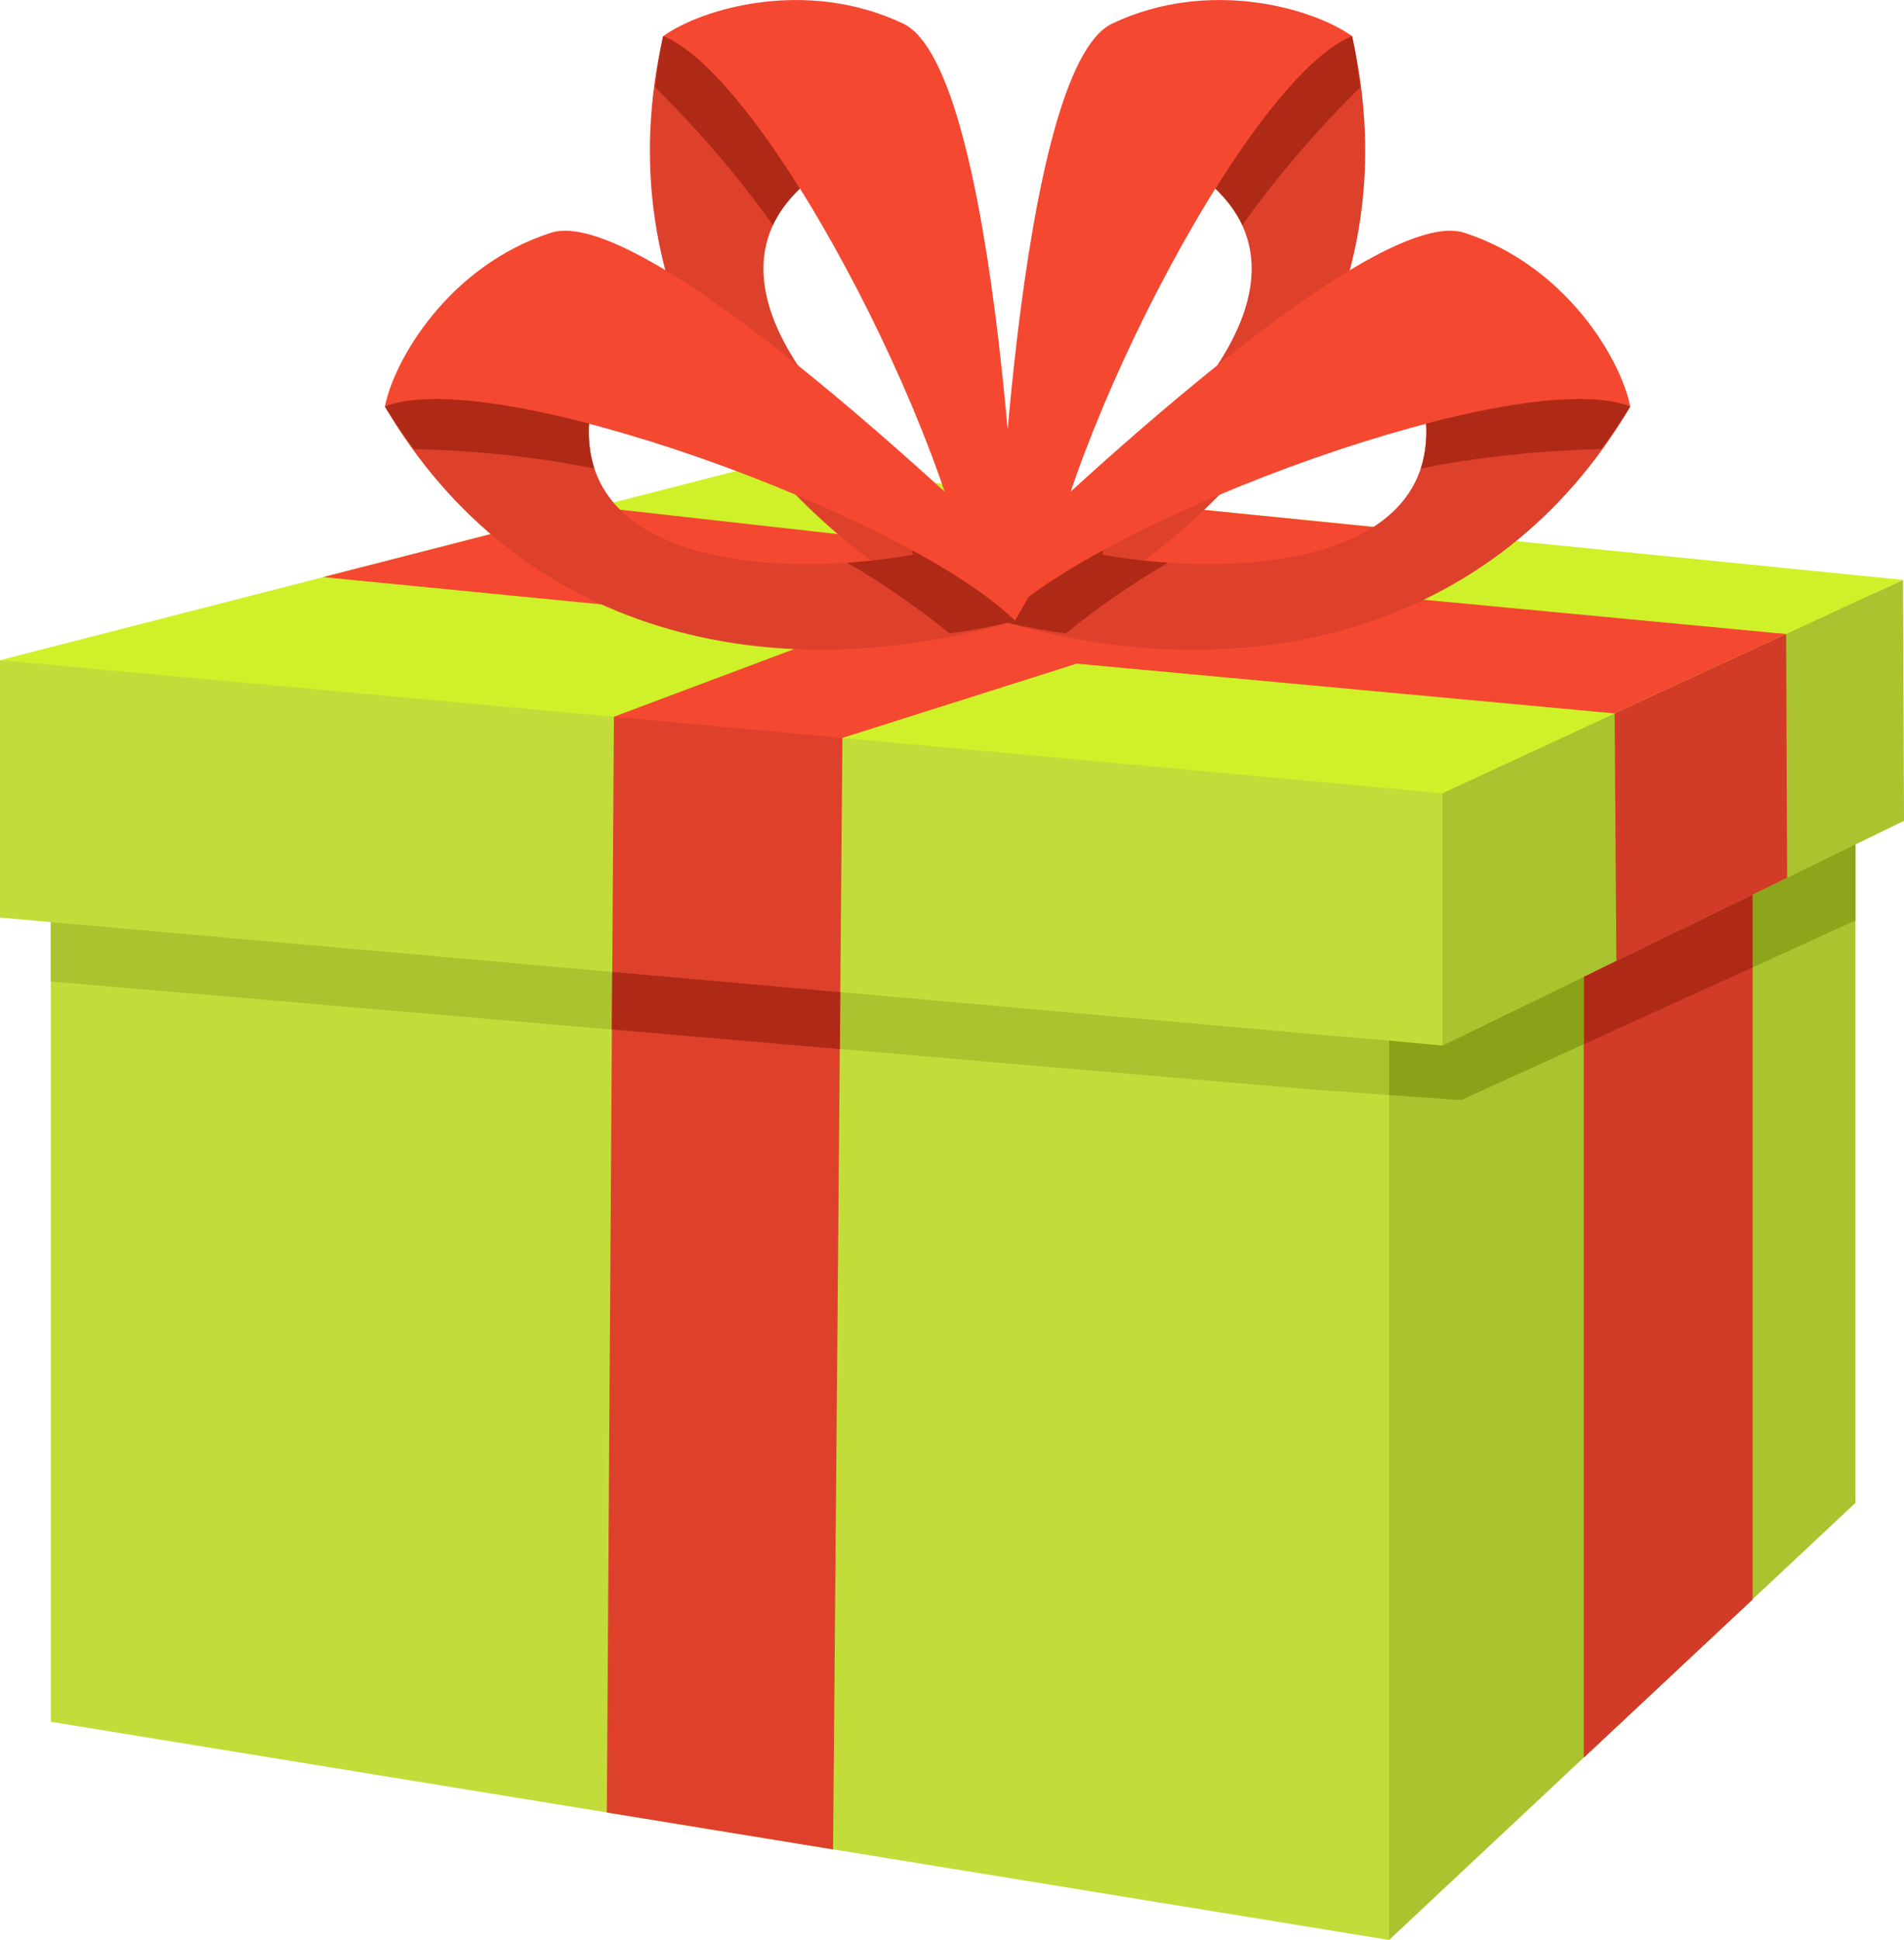 <?xml version="1.0" encoding="UTF-8"?>
<svg id="Layer_2" data-name="Layer 2" xmlns="http://www.w3.org/2000/svg" viewBox="0 0 109.82 111.84">
  <defs>
    <style>
      .cls-1 {
        fill: #d23b27;
      }

      .cls-1, .cls-2, .cls-3, .cls-4, .cls-5, .cls-6, .cls-7, .cls-8, .cls-9 {
        fill-rule: evenodd;
      }

      .cls-2 {
        fill: #aac32f;
      }

      .cls-3 {
        fill: #cff129;
      }

      .cls-4 {
        fill: #dd412c;
      }

      .cls-5 {
        fill: #af2917;
      }

      .cls-6 {
        fill: #c2dd39;
      }

      .cls-7 {
        fill: #f44831;
      }

      .cls-8 {
        fill: #8da51a;
      }

      .cls-9 {
        fill: #8ba218;
      }
    </style>
  </defs>
  <g id="OBJECTS">
    <g>
      <g>
        <polygon class="cls-2" points="80.12 45.83 72.83 75.35 80.12 111.84 107.02 86.64 107.02 44.47 108.25 44.47 108.09 34.08 80.12 45.83"/>
        <polygon class="cls-6" points="80.12 51.04 2.93 45.47 2.93 99.26 80.12 111.84 80.12 51.04"/>
        <polygon class="cls-6" points="0 52.9 83.21 60.28 83.21 45.73 38.27 36.27 0 38.06 0 52.9"/>
        <path class="cls-6" d="m9.47,53.74l12.23,1.08,20.45-17.74-3.88-.82-9.14.43-19.65,17.04h0Zm30.85,2.74l18.35-15.91,10.85,2.28-16.97,14.72-12.23-1.08h0Zm30.85,2.74l12.04,1.07v-11.51l-12.04,10.45Z"/>
        <polygon class="cls-2" points="83.21 60.28 109.82 47.32 109.76 33.43 83.21 45.73 83.21 60.28"/>
        <polygon class="cls-3" points="109.76 33.43 43.75 26.82 0 38.06 83.21 45.73 109.76 33.43"/>
        <polygon class="cls-1" points="93.13 41.13 93.23 55.4 103.08 50.61 103.02 36.55 95.52 40.01 93.13 41.13"/>
        <polygon class="cls-1" points="91.35 56.32 91.35 101.33 101.09 92.21 101.09 51.58 93.23 55.4 91.35 56.32"/>
        <polygon class="cls-8" points="101.09 51.58 101.09 55.77 107.02 53.06 107.02 48.68 103.08 50.61 101.09 51.58"/>
        <polygon class="cls-5" points="101.09 55.77 101.09 51.58 93.23 55.4 91.35 56.32 91.35 60.2 101.09 55.77"/>
        <polygon class="cls-9" points="91.35 60.2 91.35 56.32 83.21 60.28 80.12 59.99 80.12 63.13 84.28 63.42 91.35 60.2"/>
        <polygon class="cls-2" points="75.92 62.83 2.93 56.58 2.93 53.16 76.69 59.7 80.12 59.99 80.12 63.13 75.92 62.83"/>
        <polygon class="cls-4" points="48.59 42.54 43.1 41.02 35.41 41.32 35 104.49 48.05 106.62 48.59 42.54"/>
        <polygon class="cls-7" points="34.39 29.23 56.33 31.69 65.51 29 81.02 30.56 71.49 33.57 102.35 36.49 103.02 36.55 95.52 40.01 93.13 41.13 91.63 40.99 62.1 38.26 48.59 42.54 35.41 41.32 48.95 36.24 18.63 33.27 34.39 29.23"/>
        <polygon class="cls-5" points="48.44 60.48 35.29 59.35 35.31 56.03 48.47 57.2 48.44 60.48"/>
      </g>
      <g>
        <g>
          <g>
            <path class="cls-4" d="m77.98,2.08c3.4,14.86-4.89,27.28-17.96,33.92l-.41-5.59c6.06-3.13,18.22-13.87,9.59-20.29l3.65-6.53,5.13-1.52Z"/>
            <path class="cls-7" d="m57.43,35.22s1.12-31.2,6.72-33.86c5.6-2.66,11.63-.86,13.83.72-6.3,2.56-17.62,25.24-17.96,33.92l-2.59-.79Z"/>
            <path class="cls-5" d="m78.45,5.03c-.2-1.82-.46-2.95-.46-2.95-2.23.91-5.1,4.35-7.88,8.8.7.67,1.21,1.37,1.55,2.1,1.94-2.74,4.21-5.39,6.79-7.95Z"/>
            <path class="cls-5" d="m63.28,33.95c.32-2.39.82-4.74,1.5-7.03-1.14.94-2.29,1.77-3.36,2.45-.82,2.59-1.33,4.89-1.4,6.63,0,0,1.22-.62,3.25-2.06Z"/>
          </g>
          <g>
            <path class="cls-4" d="m94.03,23.44c-7.72,13.14-22.28,16.48-36.34,12.35l3.53-4.34c6.56,1.88,22.77,2.42,20.9-8.18l7.13-2.25,4.78,2.42Z"/>
            <path class="cls-7" d="m56.34,33.44s22.22-21.92,28.12-20.02c5.9,1.91,9.05,7.35,9.57,10.02-6.34-2.46-30.13,6.27-36.34,12.35l-1.35-2.35Z"/>
            <path class="cls-5" d="m92.34,25.9c1.1-1.46,1.69-2.47,1.69-2.47-2.25-.87-6.69-.34-11.77.99.05.97-.06,1.83-.31,2.59,3.29-.66,6.76-1.03,10.4-1.12Z"/>
            <path class="cls-5" d="m61.47,36.52c1.87-1.52,3.84-2.88,5.91-4.08-1.47-.1-2.88-.28-4.12-.52-2.37,1.32-4.32,2.65-5.57,3.87,0,0,1.31.38,3.78.73Z"/>
          </g>
        </g>
        <g>
          <g>
            <path class="cls-4" d="m38.25,2.08c-3.4,14.86,4.89,27.28,17.96,33.92l.41-5.59c-6.06-3.13-18.22-13.87-9.59-20.29l-3.65-6.53-5.13-1.52Z"/>
            <path class="cls-7" d="m58.81,35.22s-1.12-31.2-6.72-33.86c-5.6-2.66-11.63-.86-13.83.72,6.3,2.56,17.62,25.24,17.96,33.92l2.59-.79Z"/>
            <path class="cls-5" d="m37.79,5.03c.2-1.82.46-2.95.46-2.95,2.23.91,5.1,4.35,7.88,8.8-.7.67-1.21,1.37-1.55,2.1-1.95-2.74-4.21-5.39-6.8-7.95Z"/>
            <path class="cls-5" d="m52.96,33.95c-.32-2.39-.82-4.74-1.5-7.03,1.14.94,2.29,1.77,3.36,2.45.82,2.59,1.33,4.89,1.4,6.63,0,0-1.22-.62-3.25-2.06Z"/>
          </g>
          <g>
            <path class="cls-4" d="m22.2,23.44c7.72,13.14,22.28,16.48,36.34,12.35l-3.53-4.34c-6.56,1.88-22.77,2.42-20.9-8.18l-7.13-2.25-4.78,2.42Z"/>
            <path class="cls-7" d="m59.89,33.44S37.67,11.51,31.77,13.42c-5.9,1.91-9.05,7.35-9.57,10.02,6.34-2.46,30.14,6.27,36.34,12.35l1.35-2.35Z"/>
            <path class="cls-5" d="m23.89,25.9c-1.1-1.46-1.69-2.47-1.69-2.47,2.25-.87,6.7-.34,11.77.99-.05.97.06,1.83.31,2.59-3.29-.66-6.76-1.03-10.4-1.12Z"/>
            <path class="cls-5" d="m54.77,36.52c-1.87-1.52-3.84-2.88-5.91-4.08,1.47-.1,2.88-.28,4.12-.52,2.37,1.32,4.32,2.65,5.57,3.87,0,0-1.31.38-3.78.73Z"/>
          </g>
        </g>
      </g>
    </g>
  </g>
</svg>